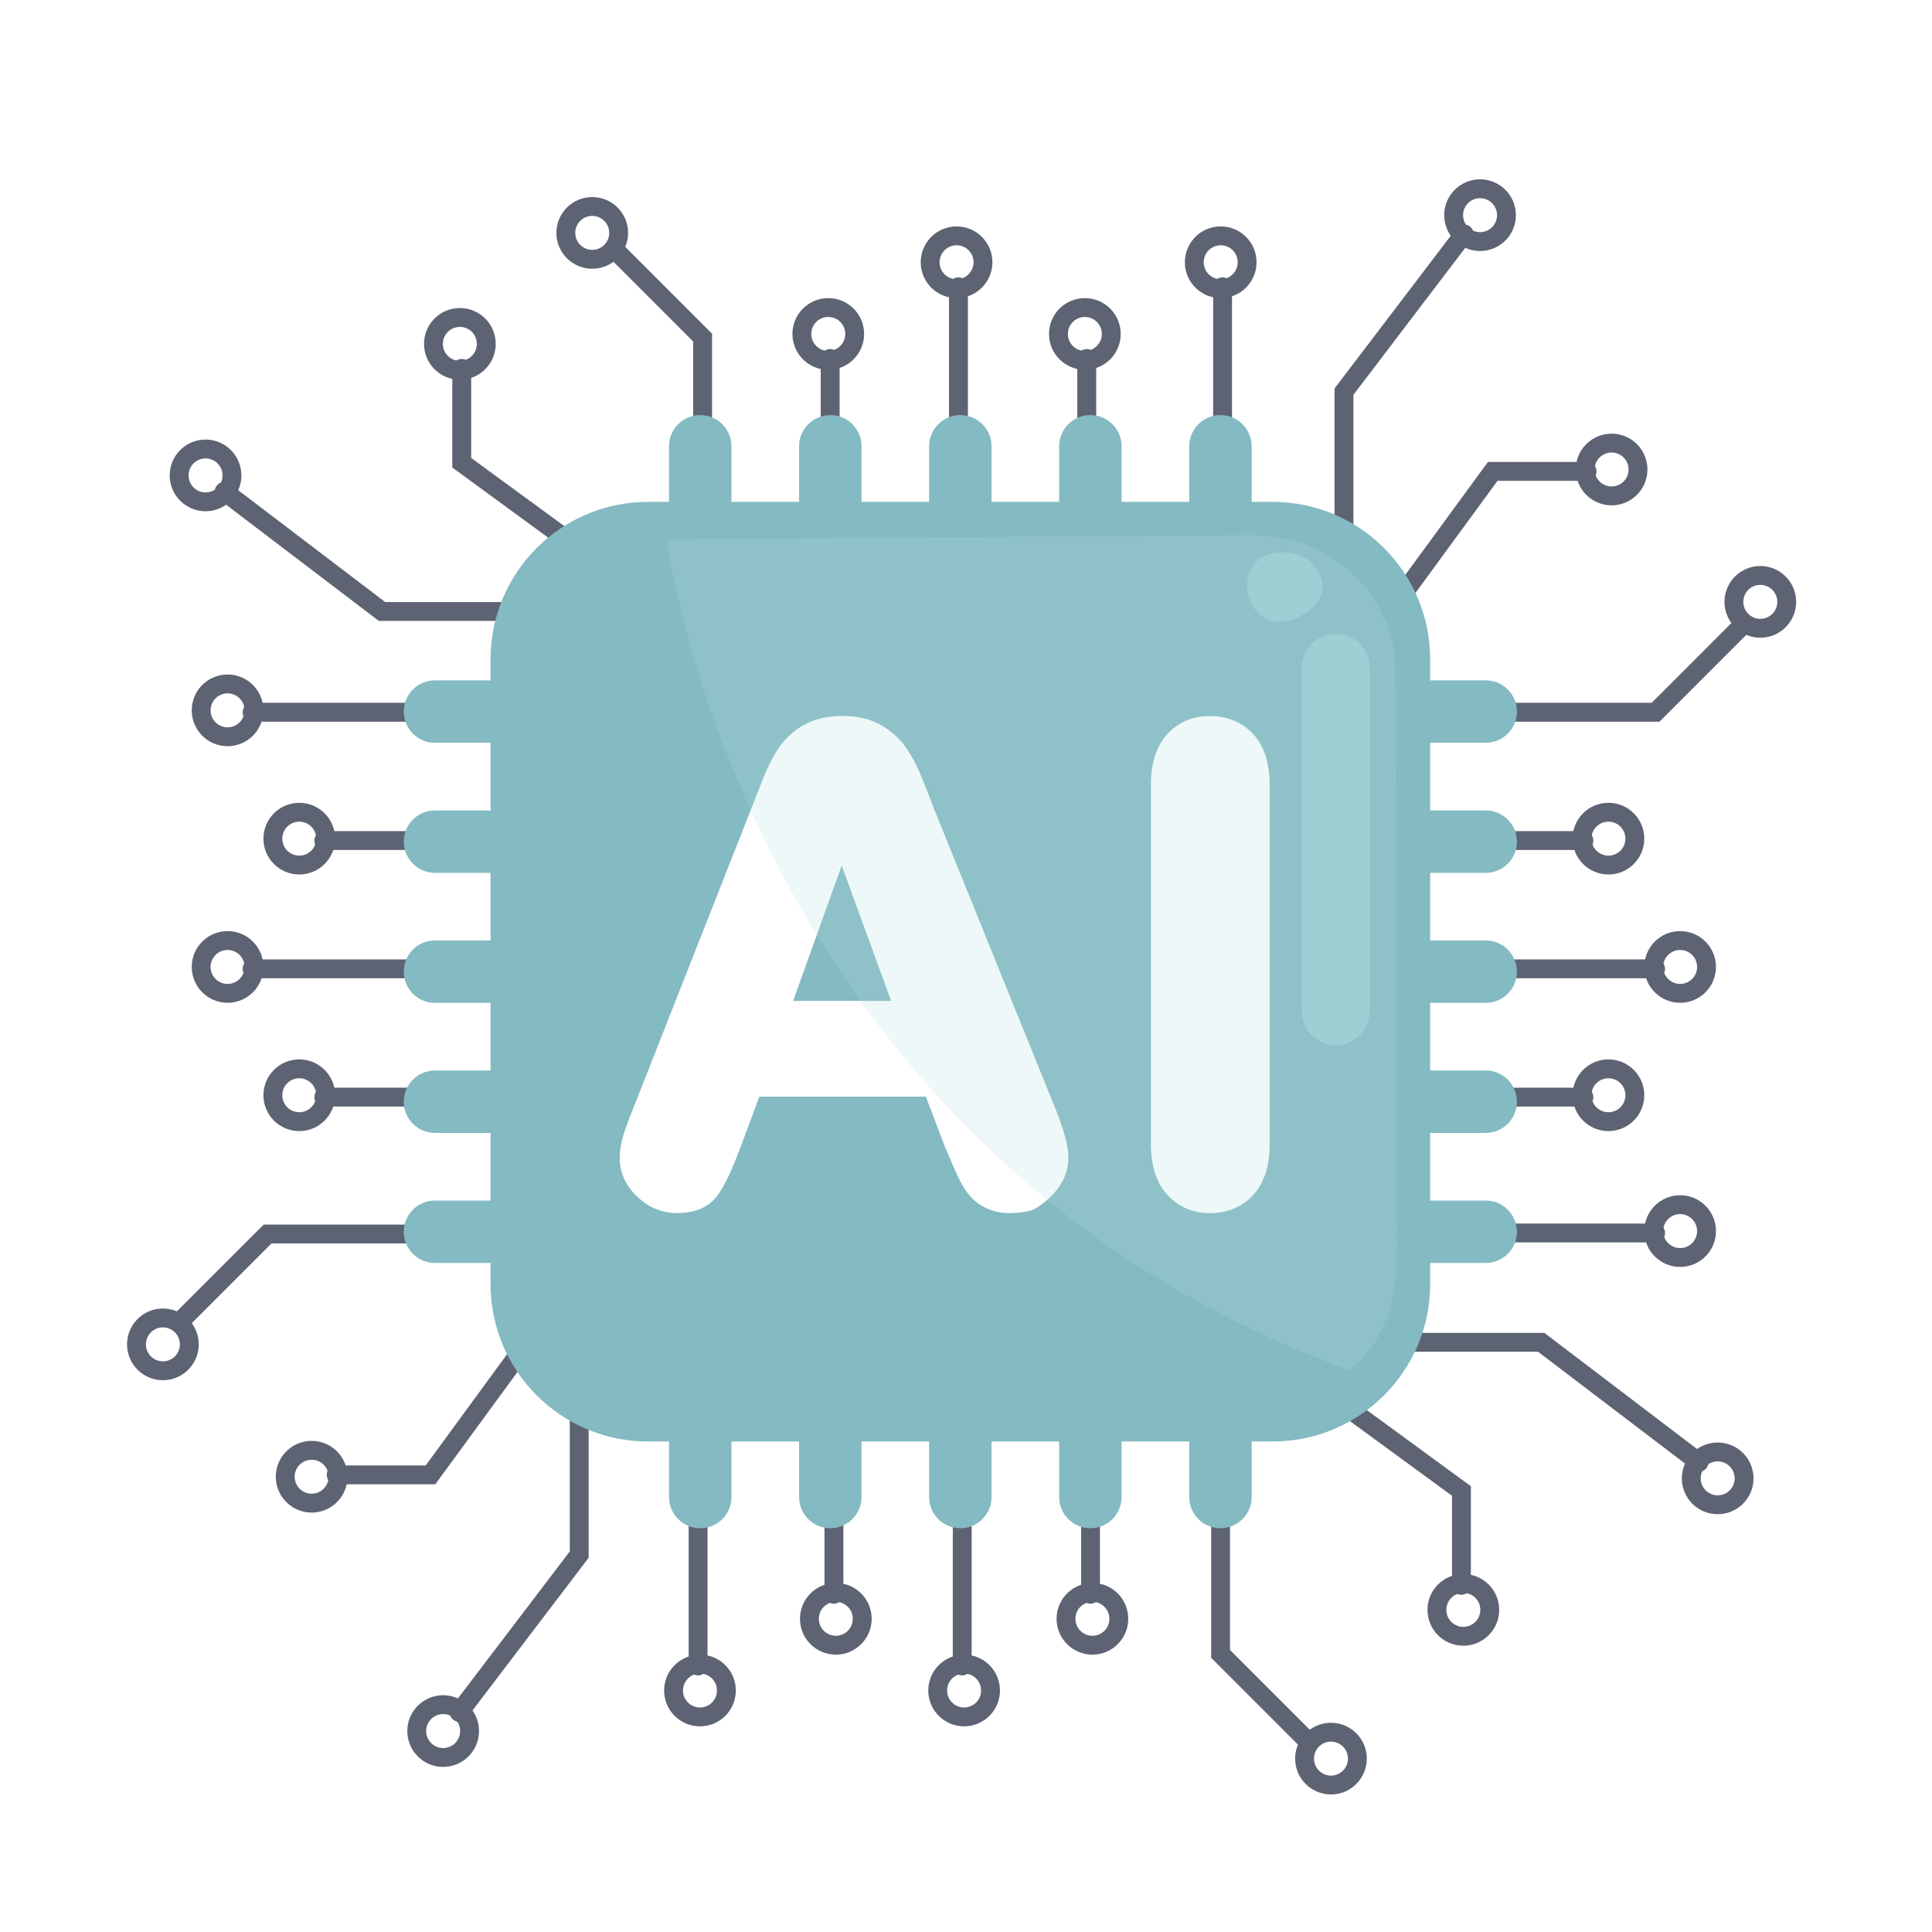 <?xml version="1.0" encoding="utf-8"?>
<!-- Generator: Adobe Illustrator 24.0.0, SVG Export Plug-In . SVG Version: 6.00 Build 0)  -->
<svg version="1.1" id="Layer_1" xmlns="http://www.w3.org/2000/svg" xmlns:xlink="http://www.w3.org/1999/xlink" x="0px" y="0px"
	 viewBox="0 0 512 512" style="enable-background:new 0 0 512 512;" xml:space="preserve">
<style type="text/css">
	.st0{fill:none;stroke:#5D6373;stroke-width:5;stroke-linecap:round;stroke-miterlimit:10;}
	.st1{fill:#84BAC2;}
	.st2{opacity:0.22;fill:#B5DEE2;}
	.st3{opacity:0.45;fill:#B5DEE2;}
</style>
<polyline class="st0" points="122.37,97.63 122.37,122.63 159.64,149.9 "/>
<circle class="st0" cx="121.87" cy="91.13" r="7"/>
<polyline class="st0" points="59.42,130.23 101.24,162.05 143.94,162.05 "/>
<circle class="st0" cx="54.47" cy="125.99" r="7"/>
<polyline class="st0" points="186.2,134.47 186.2,89.47 162.97,66.23 "/>
<circle class="st0" cx="156.95" cy="61.72" r="7"/>
<polyline class="st0" points="89.09,390.85 114.09,390.85 141.35,353.58 "/>
<circle class="st0" cx="82.59" cy="391.35" r="7"/>
<polyline class="st0" points="121.68,453.8 153.5,411.98 153.5,369.28 "/>
<circle class="st0" cx="117.44" cy="458.75" r="7"/>
<polyline class="st0" points="115.92,327.02 70.92,327.02 47.69,350.25 "/>
<circle class="st0" cx="43.17" cy="356.27" r="7"/>
<polyline class="st0" points="387.3,420.13 387.3,395.13 350.03,367.87 "/>
<circle class="st0" cx="387.8" cy="426.63" r="7"/>
<polyline class="st0" points="450.25,387.54 408.43,355.72 365.73,355.72 "/>
<circle class="st0" cx="455.2" cy="391.78" r="7"/>
<polyline class="st0" points="323.47,393.3 323.47,438.3 346.7,461.53 "/>
<circle class="st0" cx="352.72" cy="466.05" r="7"/>
<polyline class="st0" points="420.59,124.92 395.59,124.92 368.32,162.19 "/>
<circle class="st0" cx="427.09" cy="124.42" r="7"/>
<polyline class="st0" points="387.99,61.97 356.17,103.79 356.17,146.49 "/>
<circle class="st0" cx="392.23" cy="57.02" r="7"/>
<line class="st0" x1="185" y1="396.5" x2="185" y2="441.5"/>
<circle class="st0" cx="185.5" cy="448" r="7"/>
<line class="st0" x1="221" y1="377.5" x2="221" y2="422.5"/>
<circle class="st0" cx="221.5" cy="429" r="7"/>
<line class="st0" x1="255" y1="396.5" x2="255" y2="441.5"/>
<circle class="st0" cx="255.5" cy="448" r="7"/>
<line class="st0" x1="289" y1="377.5" x2="289" y2="422.5"/>
<circle class="st0" cx="289.5" cy="429" r="7"/>
<line class="st0" x1="130.81" y1="290.75" x2="85.81" y2="290.75"/>
<circle class="st0" cx="79.31" cy="290.25" r="7"/>
<line class="st0" x1="111.81" y1="256.75" x2="66.81" y2="256.75"/>
<circle class="st0" cx="60.31" cy="256.25" r="7"/>
<line class="st0" x1="130.81" y1="222.75" x2="85.81" y2="222.75"/>
<circle class="st0" cx="79.31" cy="222.25" r="7"/>
<line class="st0" x1="111.81" y1="188.75" x2="66.81" y2="188.75"/>
<circle class="st0" cx="60.31" cy="188.25" r="7"/>
<line class="st0" x1="393.75" y1="326.75" x2="438.75" y2="326.75"/>
<circle class="st0" cx="445.25" cy="326.25" r="7"/>
<line class="st0" x1="374.75" y1="290.75" x2="419.75" y2="290.75"/>
<circle class="st0" cx="426.25" cy="290.25" r="7"/>
<line class="st0" x1="393.75" y1="256.75" x2="438.75" y2="256.75"/>
<circle class="st0" cx="445.25" cy="256.25" r="7"/>
<line class="st0" x1="374.75" y1="222.75" x2="419.75" y2="222.75"/>
<circle class="st0" cx="426.25" cy="222.25" r="7"/>
<polyline class="st0" points="393.75,188.75 438.75,188.75 461.98,165.51 "/>
<circle class="st0" cx="466.5" cy="159.5" r="7"/>
<line class="st0" x1="324" y1="121" x2="324" y2="76"/>
<circle class="st0" cx="323.5" cy="69.5" r="7"/>
<line class="st0" x1="288" y1="140" x2="288" y2="95"/>
<circle class="st0" cx="287.5" cy="88.5" r="7"/>
<line class="st0" x1="254" y1="121" x2="254" y2="76"/>
<circle class="st0" cx="253.5" cy="69.5" r="7"/>
<line class="st0" x1="220" y1="140" x2="220" y2="95"/>
<circle class="st0" cx="219.5" cy="88.5" r="7"/>
<g>
	<polygon class="st1" points="210.19,265.25 236.16,265.25 223.06,229.38 	"/>
	<path class="st1" d="M337.26,133H171.74c-23.05,0-41.74,18.69-41.74,41.74v165.53c0,23.05,18.69,41.74,41.74,41.74h165.53
		c23.05,0,41.74-18.69,41.74-41.74V174.74C379,151.69,360.31,133,337.26,133z M274.59,320.17c-0.49,0.32-1.04,0.55-1.61,0.68
		c-4.67,1.06-8.7,0.79-11.8-0.77c-1.83-0.92-3.4-2.18-4.64-3.77c-1.13-1.42-2.26-3.45-3.46-6.2c-1.08-2.47-2.02-4.67-2.79-6.53
		l-0.03-0.09l-4.89-12.86h-44.14l-4.9,13.17c-2.39,6.41-4.43,10.7-6.25,13.1c-2.29,3.03-5.86,4.57-10.63,4.57
		c-3.99,0-7.55-1.46-10.58-4.35c-3.07-2.93-4.63-6.36-4.63-10.2c0-1.99,0.33-4.06,0.98-6.15c0.58-1.86,1.5-4.34,2.81-7.59
		l30.83-78.27c0.77-1.98,1.69-4.32,2.74-7.01l0.42-1.08c1.32-3.37,2.77-6.25,4.3-8.53c1.7-2.53,3.96-4.61,6.7-6.16
		c2.8-1.59,6.22-2.39,10.17-2.39c4,0,7.45,0.8,10.25,2.39c2.73,1.55,4.98,3.58,6.68,6.04c1.53,2.22,2.84,4.65,3.89,7.2
		c0.98,2.37,2.21,5.53,3.68,9.39l31.49,77.77c2.66,6.38,3.96,11.05,3.96,14.24C283.14,311.94,280.25,316.49,274.59,320.17z
		 M336.48,303.07c0,5.88-1.46,10.45-4.35,13.58c-2.96,3.21-6.84,4.84-11.52,4.84c-4.53,0-8.32-1.65-11.28-4.89
		c-2.88-3.15-4.33-7.7-4.33-13.52v-94.99c0-5.82,1.44-10.35,4.29-13.48c2.93-3.22,6.74-4.85,11.32-4.85c4.67,0,8.54,1.61,11.5,4.78
		c2.89,3.11,4.36,7.66,4.36,13.55V303.07z"/>
</g>
<g>
	<path class="st1" d="M185.57,143.08L185.57,143.08c-4.57,0-8.27-3.7-8.27-8.27v-16.54c0-4.57,3.7-8.27,8.27-8.27h0
		c4.57,0,8.27,3.7,8.27,8.27v16.54C193.85,139.38,190.14,143.08,185.57,143.08z"/>
	<path class="st1" d="M220.04,143.08L220.04,143.08c-4.57,0-8.27-3.7-8.27-8.27v-16.54c0-4.57,3.7-8.27,8.27-8.27h0
		c4.57,0,8.27,3.7,8.27,8.27v16.54C228.31,139.38,224.61,143.08,220.04,143.08z"/>
	<path class="st1" d="M254.5,143.08L254.5,143.08c-4.57,0-8.27-3.7-8.27-8.27v-16.54c0-4.57,3.7-8.27,8.27-8.27h0
		c4.57,0,8.27,3.7,8.27,8.27v16.54C262.77,139.38,259.07,143.08,254.5,143.08z"/>
	<path class="st1" d="M288.96,143.08L288.96,143.08c-4.57,0-8.27-3.7-8.27-8.27v-16.54c0-4.57,3.7-8.27,8.27-8.27l0,0
		c4.57,0,8.27,3.7,8.27,8.27v16.54C297.23,139.38,293.53,143.08,288.96,143.08z"/>
	<path class="st1" d="M323.43,143.08L323.43,143.08c-4.57,0-8.27-3.7-8.27-8.27v-16.54c0-4.57,3.7-8.27,8.27-8.27l0,0
		c4.57,0,8.27,3.7,8.27,8.27v16.54C331.7,139.38,327.99,143.08,323.43,143.08z"/>
</g>
<g>
	<path class="st1" d="M185.57,405L185.57,405c-4.57,0-8.27-3.7-8.27-8.27v-16.54c0-4.57,3.7-8.27,8.27-8.27h0
		c4.57,0,8.27,3.7,8.27,8.27v16.54C193.85,401.3,190.14,405,185.57,405z"/>
	<path class="st1" d="M220.04,405L220.04,405c-4.57,0-8.27-3.7-8.27-8.27v-16.54c0-4.57,3.7-8.27,8.27-8.27h0
		c4.57,0,8.27,3.7,8.27,8.27v16.54C228.31,401.3,224.61,405,220.04,405z"/>
	<path class="st1" d="M254.5,405L254.5,405c-4.57,0-8.27-3.7-8.27-8.27v-16.54c0-4.57,3.7-8.27,8.27-8.27h0
		c4.57,0,8.27,3.7,8.27,8.27v16.54C262.77,401.3,259.07,405,254.5,405z"/>
	<path class="st1" d="M288.96,405L288.96,405c-4.57,0-8.27-3.7-8.27-8.27v-16.54c0-4.57,3.7-8.27,8.27-8.27l0,0
		c4.57,0,8.27,3.7,8.27,8.27v16.54C297.23,401.3,293.53,405,288.96,405z"/>
	<path class="st1" d="M323.43,405L323.43,405c-4.57,0-8.27-3.7-8.27-8.27v-16.54c0-4.57,3.7-8.27,8.27-8.27l0,0
		c4.57,0,8.27,3.7,8.27,8.27v16.54C331.7,401.3,327.99,405,323.43,405z"/>
</g>
<g>
	<path class="st1" d="M368.92,188.57L368.92,188.57c0-4.57,3.7-8.27,8.27-8.27h16.54c4.57,0,8.27,3.7,8.27,8.27v0
		c0,4.57-3.7,8.27-8.27,8.27h-16.54C372.62,196.85,368.92,193.14,368.92,188.57z"/>
	<path class="st1" d="M368.92,223.04L368.92,223.04c0-4.57,3.7-8.27,8.27-8.27h16.54c4.57,0,8.27,3.7,8.27,8.27v0
		c0,4.57-3.7,8.27-8.27,8.27h-16.54C372.62,231.31,368.92,227.61,368.92,223.04z"/>
	<path class="st1" d="M368.92,257.5L368.92,257.5c0-4.57,3.7-8.27,8.27-8.27h16.54c4.57,0,8.27,3.7,8.27,8.27l0,0
		c0,4.57-3.7,8.27-8.27,8.27h-16.54C372.62,265.77,368.92,262.07,368.92,257.5z"/>
	<path class="st1" d="M368.92,291.96L368.92,291.96c0-4.57,3.7-8.27,8.27-8.27h16.54c4.57,0,8.27,3.7,8.27,8.27l0,0
		c0,4.57-3.7,8.27-8.27,8.27h-16.54C372.62,300.23,368.92,296.53,368.92,291.96z"/>
	<path class="st1" d="M368.92,326.43L368.92,326.43c0-4.57,3.7-8.27,8.27-8.27h16.54c4.57,0,8.27,3.7,8.27,8.27l0,0
		c0,4.57-3.7,8.27-8.27,8.27h-16.54C372.62,334.7,368.92,330.99,368.92,326.43z"/>
</g>
<g>
	<path class="st1" d="M107,188.57L107,188.57c0-4.57,3.7-8.27,8.27-8.27h16.54c4.57,0,8.27,3.7,8.27,8.27v0
		c0,4.57-3.7,8.27-8.27,8.27h-16.54C110.7,196.85,107,193.14,107,188.57z"/>
	<path class="st1" d="M107,223.04L107,223.04c0-4.57,3.7-8.27,8.27-8.27h16.54c4.57,0,8.27,3.7,8.27,8.27v0
		c0,4.57-3.7,8.27-8.27,8.27h-16.54C110.7,231.31,107,227.61,107,223.04z"/>
	<path class="st1" d="M107,257.5L107,257.5c0-4.57,3.7-8.27,8.27-8.27h16.54c4.57,0,8.27,3.7,8.27,8.27l0,0
		c0,4.57-3.7,8.27-8.27,8.27h-16.54C110.7,265.77,107,262.07,107,257.5z"/>
	<path class="st1" d="M107,291.96L107,291.96c0-4.57,3.7-8.27,8.27-8.27h16.54c4.57,0,8.27,3.7,8.27,8.27l0,0
		c0,4.57-3.7,8.27-8.27,8.27h-16.54C110.7,300.23,107,296.53,107,291.96z"/>
	<path class="st1" d="M107,326.43L107,326.43c0-4.57,3.7-8.27,8.27-8.27h16.54c4.57,0,8.27,3.7,8.27,8.27l0,0
		c0,4.57-3.7,8.27-8.27,8.27h-16.54C110.7,334.7,107,330.99,107,326.43z"/>
</g>
<path class="st2" d="M176.72,142.94c0,0,20.15,161.34,180.85,220.2c0,0,12.55-8.14,12.55-29.14c0-56.5-0.29-140.12-0.33-157.07
	s-14.8-35.12-38.33-35.12C324.88,141.81,176.72,142.94,176.72,142.94z"/>
<path class="st3" d="M354,277L354,277c-4.95,0-9-4.05-9-9v-91c0-4.95,4.05-9,9-9l0,0c4.95,0,9,4.05,9,9v91
	C363,272.95,358.95,277,354,277z"/>
<path class="st3" d="M336,147c-4.82,1.32-8,9-3,15s15,1,17-4S347,144,336,147z"/>
</svg>
